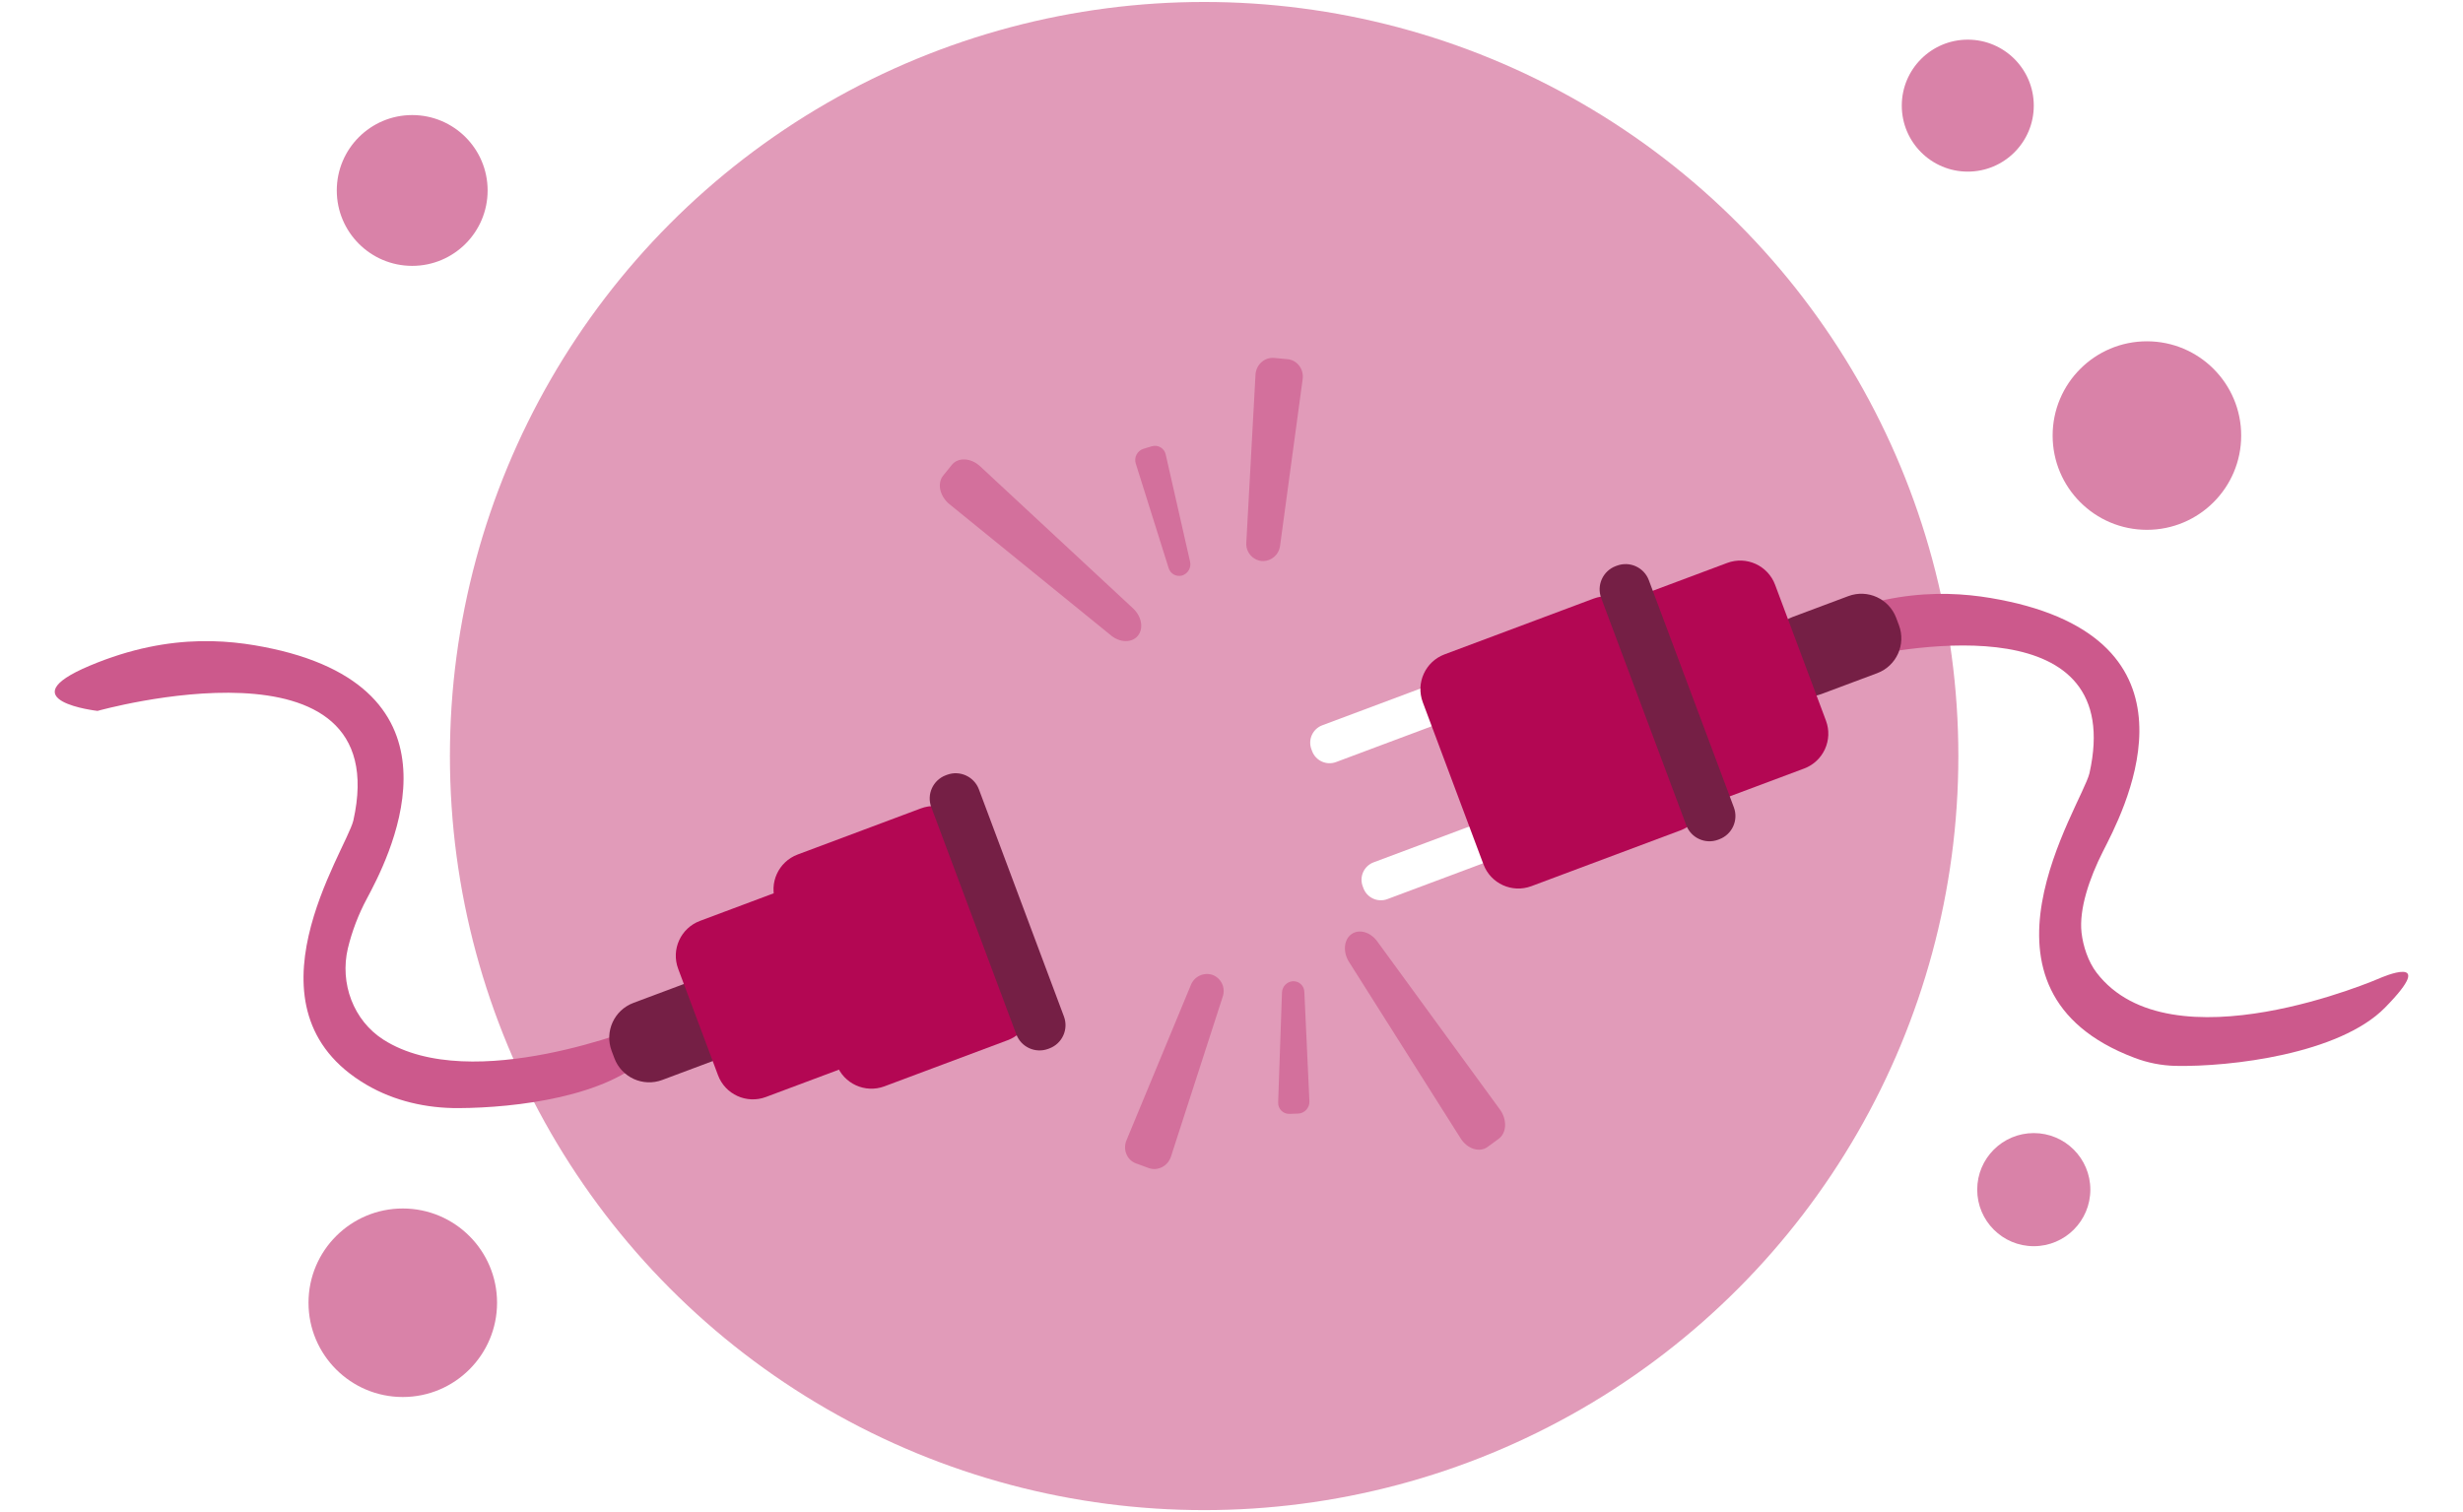 <svg width="570" height="350" viewBox="0 0 570 350" fill="none" xmlns="http://www.w3.org/2000/svg">
<circle cx="455.394" cy="24.452" r="15.273" fill="#D982A8"/>
<circle cx="496.849" cy="100.818" r="21.818" fill="#D982A8"/>
<circle cx="93.213" cy="301.545" r="21.818" fill="#D982A8"/>
<circle cx="470.667" cy="275.364" r="13.091" fill="#D982A8"/>
<circle cx="95.394" cy="44.087" r="17.454" fill="#D982A8"/>
<circle opacity="0.8" cx="278.667" cy="174.999" r="174.545" fill="#D982A8"/>
<g filter="url(#filter0_dd_6603_197064)">
<path d="M417.833 136.136C421.141 137.366 424.755 137.448 428.195 136.657C442.607 133.35 492.161 124.591 483.551 162.991C481.676 170.609 452.654 213.278 493.984 228.852C497.014 230.008 500.216 230.639 503.457 230.717C516.183 230.98 541.4 227.974 551.954 217.232C564.705 204.254 550.775 210.408 550.775 210.408C550.775 210.408 502.305 231.56 485.183 209.118C483.279 206.622 482.065 202.995 481.719 199.873C481.116 194.461 483.519 187.308 486.676 181.081C490.95 172.653 511.464 134.742 466.922 123.699C456.662 121.255 441.758 119.062 422.543 127.151C411.334 131.87 413.817 134.644 417.833 136.136Z" fill="#CC598C"/>
<path d="M427.75 121.982L414.849 126.812C410.397 128.479 408.138 133.44 409.804 137.892L410.444 139.602C412.111 144.054 417.072 146.314 421.524 144.647L434.427 139.819C438.88 138.153 441.139 133.192 439.472 128.737L438.832 127.029C437.166 122.575 432.205 120.315 427.75 121.982Z" fill="#751F45"/>
<path d="M348.559 135.954L306.013 151.879C303.785 152.711 302.655 155.192 303.49 157.418L303.658 157.867C304.49 160.093 306.971 161.223 309.199 160.391L351.745 144.466C353.973 143.632 355.103 141.151 354.268 138.925L354.1 138.476C353.268 136.25 350.787 135.12 348.559 135.954Z" fill="white"/>
<path d="M360.434 167.681L317.886 183.603C315.66 184.438 314.53 186.918 315.365 189.145L315.531 189.594C316.365 191.82 318.846 192.949 321.072 192.115L363.62 176.193C365.846 175.358 366.975 172.878 366.143 170.652L365.975 170.203C365.143 167.976 362.66 166.847 360.434 167.681Z" fill="white"/>
<path d="M399.715 114.302L365.232 127.207C360.778 128.874 358.519 133.837 360.185 138.289L371.96 169.747C373.627 174.199 378.588 176.458 383.041 174.792L417.526 161.887C421.978 160.22 424.237 155.259 422.571 150.805L410.798 119.347C409.131 114.895 404.17 112.636 399.715 114.302Z" fill="#B30753"/>
<path d="M368.797 122.556L334.312 135.463C329.86 137.13 327.601 142.091 329.267 146.545L343.314 184.075C344.981 188.527 349.942 190.786 354.394 189.12L388.879 176.215C393.332 174.548 395.591 169.587 393.924 165.133L379.878 127.603C378.211 123.149 373.25 120.89 368.797 122.556Z" fill="#B30753"/>
<path d="M374.194 114.936L373.923 115.036C370.955 116.147 369.448 119.456 370.559 122.425L390.237 175.001C391.348 177.969 394.655 179.476 397.623 178.365L397.894 178.262C400.864 177.151 402.369 173.845 401.258 170.876L381.582 118.3C380.471 115.332 377.162 113.825 374.194 114.936Z" fill="#751F45"/>
</g>
<g filter="url(#filter1_dd_6603_197064)">
<path d="M22.571 148.552C22.571 148.552 91.826 129.089 81.772 173.931C80.026 181.026 54.89 217.557 84.83 235.097C91.259 238.863 98.678 240.531 106.128 240.492C119.486 240.423 140.662 237.852 150.176 228.17C162.925 215.191 148.997 221.345 148.997 221.345C148.997 221.345 109.222 237.706 88.76 224.664C81.773 220.212 78.606 211.589 80.503 203.523C81.473 199.517 82.949 195.651 84.897 192.018C89.348 183.683 109.686 145.68 65.144 134.637C54.883 132.193 39.98 129.999 20.764 138.089C1.548 146.18 22.571 148.552 22.571 148.552Z" fill="#CC598C"/>
<path d="M159.488 211.31L146.587 216.14C142.133 217.807 139.874 222.768 141.541 227.222L142.18 228.93C143.847 233.385 148.808 235.644 153.262 233.975L166.163 229.147C170.617 227.481 172.876 222.52 171.209 218.065L170.569 216.357C168.903 211.903 163.941 209.644 159.488 211.31Z" fill="#751F45"/>
<path d="M181.109 190.002L161.989 197.158C157.535 198.825 155.276 203.786 156.943 208.24L166.163 232.873C167.83 237.328 172.791 239.587 177.245 237.92L196.365 230.764C200.818 229.097 203.077 224.136 201.411 219.681L192.191 195.049C190.524 190.594 185.563 188.335 181.109 190.002Z" fill="#B30753"/>
<path d="M213.115 171.119L184.602 181.791C180.149 183.458 177.89 188.419 179.556 192.873L193.602 230.403C195.269 234.857 200.231 237.117 204.683 235.45L233.197 224.778C237.652 223.111 239.911 218.15 238.244 213.695L224.197 176.166C222.531 171.711 217.57 169.452 213.115 171.119Z" fill="#B30753"/>
<path d="M219.157 163.346L218.886 163.447C215.916 164.558 214.411 167.866 215.522 170.835L235.198 223.411C236.309 226.38 239.618 227.886 242.586 226.775L242.857 226.673C245.825 225.562 247.332 222.255 246.221 219.284L226.543 166.71C225.432 163.742 222.125 162.235 219.157 163.346Z" fill="#751F45"/>
</g>
<g opacity="0.4">
<path d="M291.965 129.854C290.938 129.739 289.995 129.232 289.335 128.437C288.677 127.642 288.351 126.623 288.427 125.592L290.555 86.732C290.682 84.411 292.642 82.647 294.866 82.852L297.965 83.139C300.19 83.344 301.783 85.435 301.471 87.74L296.243 126.313C296.125 127.34 295.612 128.281 294.815 128.941C294.017 129.601 292.996 129.927 291.965 129.854Z" fill="#BF3070"/>
<path d="M273.596 133.204C273.276 133.298 272.942 133.329 272.61 133.294C272.28 133.257 271.958 133.157 271.667 132.997C271.374 132.839 271.117 132.624 270.908 132.364C270.699 132.105 270.543 131.806 270.449 131.488L262.852 107.315C262.63 106.628 262.692 105.88 263.02 105.238C263.35 104.594 263.92 104.109 264.608 103.887L266.574 103.293C266.913 103.194 267.267 103.168 267.616 103.213C267.964 103.258 268.299 103.375 268.6 103.557C268.901 103.737 269.162 103.979 269.365 104.266C269.567 104.553 269.709 104.879 269.779 105.224L275.41 129.992C275.568 130.656 275.467 131.357 275.131 131.954C274.795 132.548 274.248 132.995 273.596 133.204Z" fill="#BF3070"/>
<path d="M263.343 147.142C261.982 148.83 259.243 148.809 257.136 147.097L219.721 116.698C217.485 114.882 216.827 111.876 218.27 110.089L220.283 107.596C221.728 105.806 224.693 105.954 226.808 107.918L262.212 140.812C264.206 142.663 264.705 145.457 263.343 147.142Z" fill="#BF3070"/>
<path d="M280.64 225.663C281.604 226.036 282.385 226.768 282.819 227.705C283.256 228.641 283.309 229.712 282.973 230.687L270.991 267.714C270.275 269.926 267.93 271.13 265.831 270.363L262.906 269.295C260.808 268.528 259.802 266.099 260.692 263.953L275.597 227.994C275.976 227.03 276.71 226.251 277.651 225.817C278.59 225.382 279.66 225.327 280.64 225.663Z" fill="#BF3070"/>
<path d="M299.255 227.118C299.587 227.108 299.919 227.165 300.231 227.284C300.54 227.403 300.825 227.582 301.067 227.811C301.309 228.039 301.504 228.313 301.639 228.617C301.774 228.92 301.85 229.248 301.858 229.582L303.031 254.894C303.068 255.615 302.82 256.321 302.336 256.858C301.854 257.397 301.178 257.721 300.458 257.76L298.404 257.831C298.051 257.84 297.703 257.776 297.377 257.643C297.051 257.51 296.758 257.311 296.512 257.059C296.268 256.806 296.077 256.507 295.954 256.177C295.833 255.847 295.78 255.496 295.798 255.146L296.68 229.763C296.698 229.078 296.975 228.426 297.451 227.936C297.928 227.446 298.572 227.155 299.255 227.118Z" fill="#BF3070"/>
<path d="M312.728 216.252C314.474 214.969 317.117 215.689 318.716 217.882L347.129 256.828C348.824 259.155 348.695 262.228 346.842 263.589L344.259 265.485C342.405 266.846 339.574 265.947 338.031 263.507L312.201 222.663C310.749 220.365 310.981 217.536 312.728 216.252Z" fill="#BF3070"/>
</g>
<defs>
<filter id="filter0_dd_6603_197064" x="291.215" y="113.754" width="278.115" height="140.98" filterUnits="userSpaceOnUse" color-interpolation-filters="sRGB">
<feFlood flood-opacity="0" result="BackgroundImageFix"/>
<feColorMatrix in="SourceAlpha" type="matrix" values="0 0 0 0 0 0 0 0 0 0 0 0 0 0 0 0 0 0 127 0" result="hardAlpha"/>
<feMorphology radius="2" operator="erode" in="SourceAlpha" result="effect1_dropShadow_6603_197064"/>
<feOffset dy="4"/>
<feGaussianBlur stdDeviation="3"/>
<feColorMatrix type="matrix" values="0 0 0 0 0.063 0 0 0 0 0.094 0 0 0 0 0.157 0 0 0 0.03 0"/>
<feBlend mode="normal" in2="BackgroundImageFix" result="effect1_dropShadow_6603_197064"/>
<feColorMatrix in="SourceAlpha" type="matrix" values="0 0 0 0 0 0 0 0 0 0 0 0 0 0 0 0 0 0 127 0" result="hardAlpha"/>
<feMorphology radius="4" operator="erode" in="SourceAlpha" result="effect2_dropShadow_6603_197064"/>
<feOffset dy="12"/>
<feGaussianBlur stdDeviation="8"/>
<feColorMatrix type="matrix" values="0 0 0 0 0.063 0 0 0 0 0.094 0 0 0 0 0.157 0 0 0 0.08 0"/>
<feBlend mode="normal" in2="effect1_dropShadow_6603_197064" result="effect2_dropShadow_6603_197064"/>
<feBlend mode="normal" in="SourceGraphic" in2="effect2_dropShadow_6603_197064" result="shape"/>
</filter>
<filter id="filter1_dd_6603_197064" x="0.668" y="132.398" width="257.918" height="132.094" filterUnits="userSpaceOnUse" color-interpolation-filters="sRGB">
<feFlood flood-opacity="0" result="BackgroundImageFix"/>
<feColorMatrix in="SourceAlpha" type="matrix" values="0 0 0 0 0 0 0 0 0 0 0 0 0 0 0 0 0 0 127 0" result="hardAlpha"/>
<feMorphology radius="2" operator="erode" in="SourceAlpha" result="effect1_dropShadow_6603_197064"/>
<feOffset dy="4"/>
<feGaussianBlur stdDeviation="3"/>
<feColorMatrix type="matrix" values="0 0 0 0 0.063 0 0 0 0 0.094 0 0 0 0 0.157 0 0 0 0.03 0"/>
<feBlend mode="normal" in2="BackgroundImageFix" result="effect1_dropShadow_6603_197064"/>
<feColorMatrix in="SourceAlpha" type="matrix" values="0 0 0 0 0 0 0 0 0 0 0 0 0 0 0 0 0 0 127 0" result="hardAlpha"/>
<feMorphology radius="4" operator="erode" in="SourceAlpha" result="effect2_dropShadow_6603_197064"/>
<feOffset dy="12"/>
<feGaussianBlur stdDeviation="8"/>
<feColorMatrix type="matrix" values="0 0 0 0 0.063 0 0 0 0 0.094 0 0 0 0 0.157 0 0 0 0.08 0"/>
<feBlend mode="normal" in2="effect1_dropShadow_6603_197064" result="effect2_dropShadow_6603_197064"/>
<feBlend mode="normal" in="SourceGraphic" in2="effect2_dropShadow_6603_197064" result="shape"/>
</filter>
</defs>
</svg>
